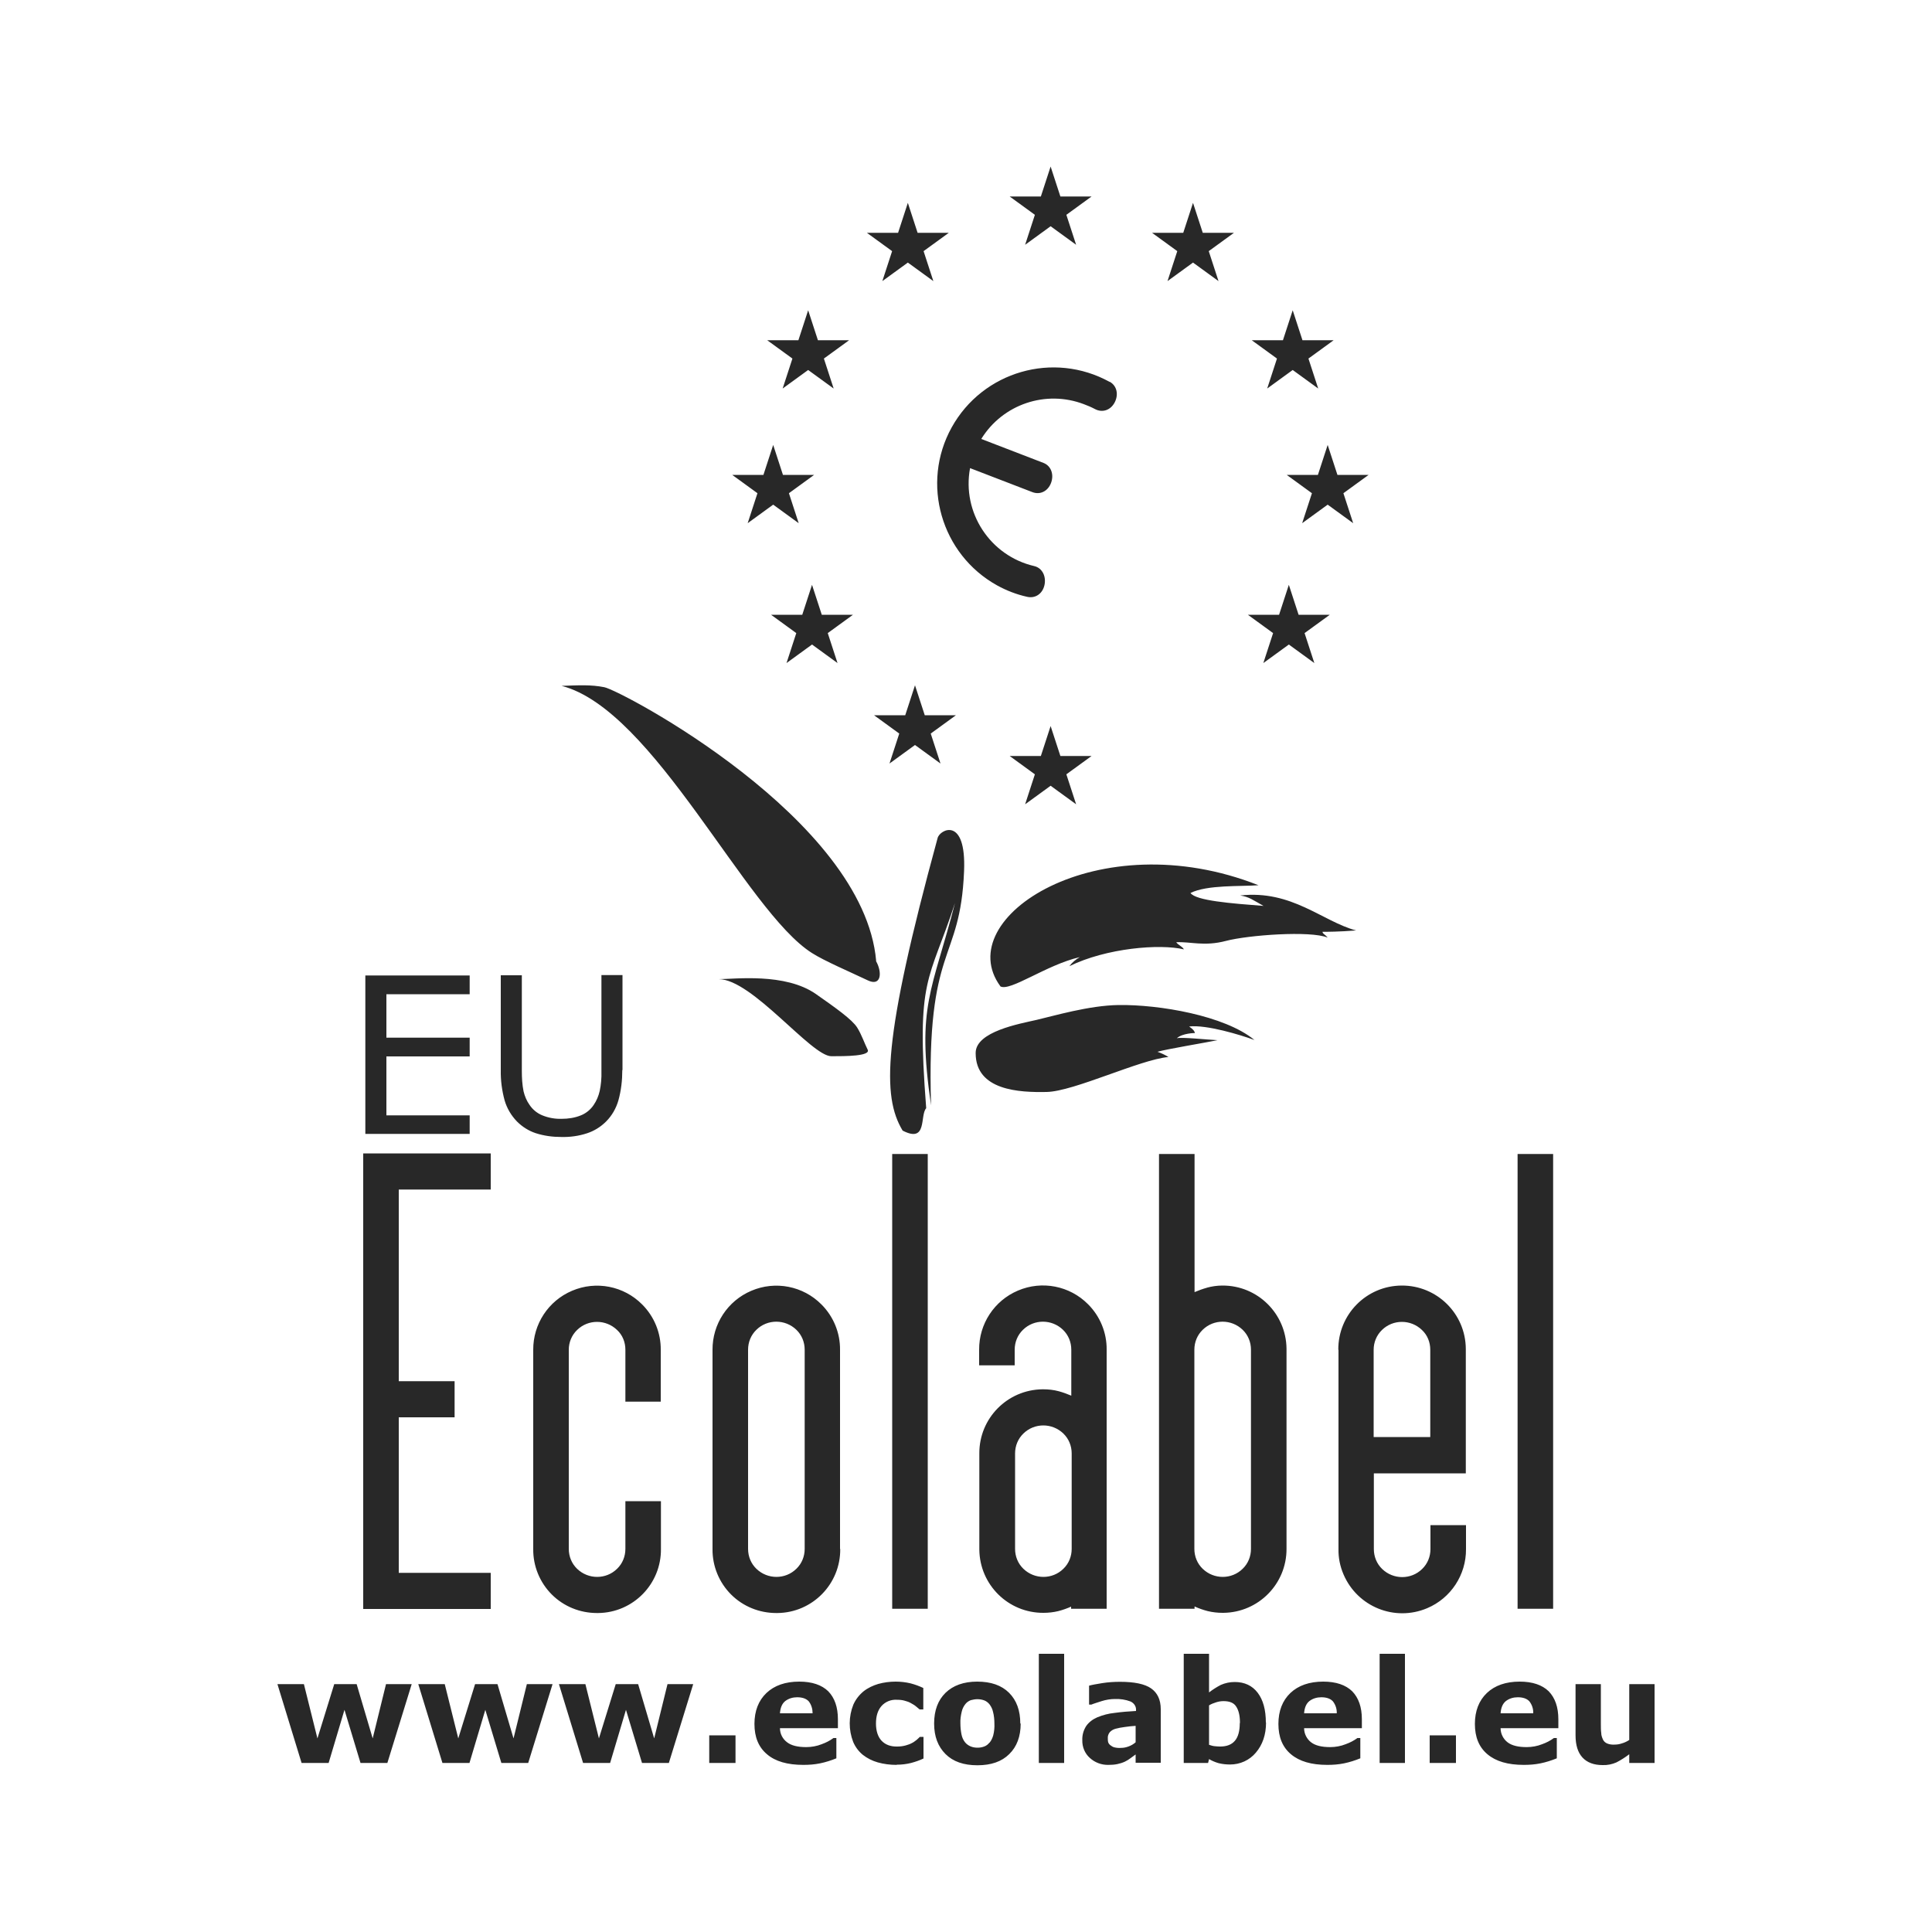 <?xml version="1.0" encoding="UTF-8"?><svg id="a" xmlns="http://www.w3.org/2000/svg" viewBox="0 0 100 100" fill="#282828"><path d="M57.44,19.77c-2.91-1.61-6.57-.55-8.18,2.35s-.55,6.57,2.35,8.18c.49.27,1.01.47,1.55.59.43.1.8-.16.9-.6s-.1-.89-.53-.99c-2.28-.53-3.75-2.77-3.32-5.07l3.22,1.24c.41.16.81-.05.97-.47.16-.42.02-.88-.39-1.04l-3.22-1.24c1.11-1.8,3.34-2.55,5.31-1.8.19.07.38.15.57.25.39.21.81.06,1.02-.33s.14-.86-.25-1.08M52.24,10.17h4.26l-3.44,2.5,1.32-4.05,1.32,4.05-3.44-2.5h0ZM59.61,12.05h4.26l-3.44,2.5,1.32-4.05,1.32,4.05-3.44-2.5h0ZM64.77,17.61h4.26l-3.44,2.5,1.32-4.05,1.32,4.05-3.44-2.5h0ZM49.13,12.05h-4.26l3.44,2.5-1.32-4.05-1.32,4.05,3.44-2.5ZM43.97,17.61h-4.26l3.44,2.5-1.32-4.05-1.32,4.05,3.44-2.5h0ZM66.58,24.58h4.26l-3.44,2.5,1.32-4.05,1.32,4.05-3.44-2.5h0ZM64.57,31.82h4.26l-3.44,2.5,1.32-4.05,1.32,4.05-3.44-2.5ZM44.17,31.82h-4.26l3.44,2.5-1.32-4.05-1.32,4.05,3.44-2.5ZM49.5,37.02h-4.26l3.44,2.5-1.32-4.05-1.32,4.05,3.44-2.5ZM42.16,24.58h-4.26l3.44,2.5-1.32-4.05-1.32,4.05,3.44-2.5h0ZM52.24,39.13h4.26l-3.44,2.5,1.32-4.05,1.32,4.05-3.44-2.5ZM49.9,45.09c-.2,4.84-1.96,3.68-1.71,12.12-.76-5.18.06-5.89,1.24-10.47-1.34,4.11-2.02,3.8-1.49,10.62-.34.37.08,1.83-1.22,1.16-1.07-1.78-1.04-4.71,1.81-15.14.1-.44,1.49-1.17,1.37,1.71M37.21,50.68c.82,0,3.43-.34,5.02.77,1,.7,1.88,1.32,2.14,1.74.23.37.37.8.54,1.14.17.34-1.17.34-1.88.34-1.04,0-4.1-3.99-5.83-3.99M45.34,49.74c.34.6.27,1.34-.43,1-.88-.42-2.24-1-2.88-1.41-3.43-2.16-8.17-12.59-12.96-13.83.87-.03,1.51-.07,2.21.07.85.16,13.43,6.8,14.07,14.17M51.78,51.05c-2.61-3.55,5.06-8.51,13.36-5.23-.94.07-2.65-.03-3.52.4.27.4,2.11.54,3.78.67-.54-.3-.74-.47-1.21-.54,2.68-.3,4.25,1.34,6,1.81-.9.07-1.51.07-1.74.07.03.13.1.1.27.3-.9-.37-4.12-.13-5.26.17-1.14.3-1.84.03-2.58.07.13.17.3.2.4.37-1.24-.3-4.02-.07-5.93.87.14-.19.33-.35.54-.47-1.74.4-3.62,1.81-4.12,1.51M50.5,54.5c0-1.11,2.28-1.51,3.15-1.71s2.71-.75,4.25-.77c2.08-.03,5.49.54,7.03,1.81-.74-.27-2.48-.8-3.38-.7.23.17.27.23.3.34,0,0-.64,0-.94.27.23-.07,1.54.07,2.11.1-.64.13-2.68.47-3.11.6.2.07.39.16.57.27-1.47.13-4.89,1.78-6.3,1.81-1.41.03-3.68-.07-3.68-2.01M21.31,87.17l-1.26,4.08h-1.39l-.83-2.75-.82,2.75h-1.4l-1.25-4.08h1.37l.7,2.81.87-2.81h1.16l.83,2.81.69-2.81h1.34ZM28.6,87.17l-1.26,4.08h-1.39l-.83-2.75-.82,2.75h-1.4l-1.25-4.08h1.37l.7,2.81.87-2.81h1.16l.83,2.81.69-2.81h1.34ZM35.88,87.17l-1.26,4.08h-1.39l-.83-2.75-.82,2.75h-1.4l-1.25-4.08h1.37l.7,2.81.87-2.81h1.16l.83,2.81.69-2.81h1.34ZM36.71,89.82h1.36v1.43h-1.36v-1.43ZM43.36,89.45h-2.99c0,.29.14.56.37.73.22.17.55.25.99.25.27,0,.55-.05.8-.15.22-.08.42-.18.61-.32h.15v1.05c-.27.11-.55.2-.84.26-.29.06-.58.08-.87.08-.82,0-1.45-.18-1.88-.55-.44-.37-.65-.89-.65-1.57,0-.67.21-1.21.62-1.6.41-.39.98-.59,1.7-.59.66,0,1.16.17,1.5.5.33.34.5.82.5,1.45v.46ZM42.06,88.68c0-.22-.06-.44-.2-.62-.13-.14-.33-.21-.6-.21-.22,0-.44.06-.62.2-.16.13-.25.34-.27.63h1.7ZM46.41,91.35c-.33,0-.66-.04-.98-.13-.28-.08-.54-.21-.77-.39-.22-.18-.39-.41-.5-.67-.24-.62-.24-1.31.01-1.93.12-.27.3-.5.53-.69.23-.18.49-.3.76-.38.29-.08.59-.12.9-.12.26,0,.52.03.77.09.23.06.45.14.66.24v1.11h-.19c-.05-.04-.11-.09-.18-.15-.08-.07-.17-.12-.26-.17-.1-.06-.21-.1-.33-.13-.13-.04-.27-.05-.41-.05-.3-.02-.6.1-.8.33-.19.22-.28.52-.28.9s.1.69.29.89c.19.2.46.31.82.3.15,0,.3-.02.44-.06.11-.03.22-.07.33-.13.08-.04.15-.1.22-.15.06-.05.12-.11.17-.16h.19v1.12c-.21.1-.42.17-.64.23-.24.06-.49.09-.74.09M52.83,89.21c0,.67-.2,1.2-.59,1.58-.39.39-.94.58-1.65.58-.71,0-1.26-.19-1.65-.58-.39-.39-.59-.91-.59-1.58,0-.68.2-1.21.59-1.59.39-.38.94-.58,1.64-.58.71,0,1.26.19,1.65.58.39.39.58.92.58,1.59M51.22,90.2c.09-.11.15-.24.19-.38.05-.2.07-.4.06-.61,0-.2-.02-.41-.07-.6-.03-.14-.09-.27-.18-.39-.07-.09-.17-.17-.28-.21-.11-.04-.23-.06-.35-.06-.11,0-.23.02-.34.05-.11.04-.21.11-.28.2-.09.11-.16.25-.19.39-.05.2-.08.41-.07.62,0,.19.02.39.06.58.03.14.09.28.18.39.07.09.17.16.28.21.12.05.24.07.37.07.12,0,.23-.02.34-.06.11-.04.2-.11.27-.2M53.77,85.6h1.31v5.65h-1.31v-5.65ZM58.78,90.81c-.07.05-.16.12-.26.19-.09.07-.19.13-.29.18-.13.06-.26.1-.4.13-.15.03-.3.04-.45.04-.36.01-.71-.12-.97-.36-.26-.23-.4-.57-.39-.92-.01-.26.06-.51.2-.73.14-.2.34-.35.57-.45.29-.12.59-.2.9-.23.36-.05.73-.08,1.11-.1v-.02c.02-.2-.09-.38-.28-.47-.26-.1-.54-.14-.81-.13-.23,0-.47.04-.69.11-.24.08-.42.13-.53.18h-.12v-.98c.14-.04.36-.08.67-.13.31-.05.62-.07.93-.07.74,0,1.28.11,1.61.34.33.23.5.59.5,1.08v2.77h-1.3v-.43ZM58.78,90.18v-.85c-.18.01-.37.03-.57.06-.16.02-.32.05-.47.09-.11.03-.22.09-.3.18-.07.09-.11.2-.1.31,0,.07,0,.14.02.21.02.06.06.11.11.15.06.05.13.09.2.11.12.03.24.04.36.03.14,0,.27-.03.4-.08.13-.05.25-.12.35-.21M65.53,89.15c0,.64-.18,1.16-.53,1.57-.33.39-.81.61-1.33.61-.2,0-.4-.02-.6-.07-.17-.05-.34-.12-.49-.21l-.05.2h-1.26v-5.65h1.31v2c.19-.15.4-.28.61-.39.23-.1.47-.15.72-.15.51,0,.91.19,1.19.56.28.37.42.88.42,1.54M64.18,89.18c0-.36-.06-.64-.19-.84-.12-.2-.34-.29-.66-.29-.13,0-.26.02-.38.06-.13.04-.26.09-.37.16v2.04c.09.03.18.06.27.07.1.01.2.02.3.02.35,0,.6-.1.77-.3.17-.2.25-.51.25-.91M70.49,89.45h-2.99c0,.29.14.56.36.73.22.17.55.25.99.25.27,0,.55-.05.8-.15.22-.08.42-.18.61-.32h.15v1.05c-.27.11-.55.2-.84.26-.29.06-.58.08-.87.08-.82,0-1.44-.18-1.88-.55-.44-.37-.65-.89-.65-1.57,0-.67.21-1.21.62-1.6.41-.39.98-.59,1.7-.59.66,0,1.16.17,1.5.5.33.34.5.82.5,1.45v.46ZM69.19,88.68c.01-.22-.06-.44-.2-.62-.13-.14-.33-.21-.6-.21-.22,0-.44.06-.62.2-.16.13-.25.34-.27.63h1.7ZM71.41,85.6h1.31v5.65h-1.31v-5.65ZM74,89.82h1.36v1.43h-1.36v-1.43ZM80.66,89.45h-2.99c0,.29.14.56.36.73.22.17.55.25.99.25.27,0,.55-.05.8-.15.22-.08.42-.18.61-.32h.15v1.05c-.27.11-.55.2-.84.26-.29.06-.58.08-.87.08-.82,0-1.44-.18-1.88-.55-.44-.37-.65-.89-.65-1.57,0-.67.21-1.21.62-1.6.41-.39.98-.59,1.7-.59.66,0,1.16.17,1.5.5.33.34.5.82.5,1.45v.46ZM79.36,88.68c.01-.22-.06-.44-.2-.62-.13-.14-.33-.21-.6-.21-.22,0-.44.06-.62.2-.16.13-.25.34-.27.63h1.7ZM85.64,91.25h-1.31v-.45c-.21.16-.43.3-.66.42-.23.1-.47.15-.72.14-.45,0-.8-.13-1.04-.39-.24-.26-.36-.64-.36-1.15v-2.65h1.31v2.02c0,.21,0,.38.02.51,0,.12.04.23.09.34.04.09.12.16.21.2.12.05.26.07.39.06.13,0,.25-.02.37-.06.14-.04.27-.1.39-.18v-2.89h1.31v4.08ZM24.31,58.69h-5.4v-8.2h5.4v.97h-4.31v2.25h4.31v.97h-4.31v3.05h4.31v.97ZM32.21,55.39c0,.53-.06,1.05-.2,1.56-.12.42-.34.8-.64,1.1-.28.28-.62.49-.99.61-.43.14-.87.2-1.32.19-.46,0-.91-.06-1.34-.2-.36-.12-.69-.33-.96-.6-.3-.31-.52-.68-.64-1.09-.14-.51-.21-1.04-.2-1.57v-4.91h1.09v4.96c0,.35.02.71.09,1.05.06.25.16.49.31.7.16.24.39.43.66.54.32.13.66.19,1,.18.34,0,.68-.05,1-.18.27-.11.5-.3.66-.54.15-.22.25-.46.31-.72.07-.33.1-.67.09-1.01v-4.99h1.09v4.91ZM18.8,83.27v-23.57h6.6v1.87h-4.76v9.92h2.89v1.87h-2.89v8.05h4.76v1.87h-6.6ZM32.37,72.54v-2.68c0-.39-.15-.76-.43-1.02-.58-.56-1.5-.56-2.07,0-.28.27-.43.64-.43,1.02v10.31c0,.39.15.76.43,1.03.58.56,1.5.56,2.07,0,.28-.27.43-.64.43-1.03v-2.47h1.84v2.47c.02,1.81-1.43,3.3-3.25,3.32-.02,0-.04,0-.06,0-.88,0-1.72-.34-2.34-.96-.62-.62-.97-1.47-.96-2.35v-10.31c-.01-1.33.78-2.54,2.01-3.06,1.24-.53,2.68-.25,3.63.71.62.62.97,1.47.96,2.35v2.68h-1.84ZM43.49,80.17c.02,1.81-1.43,3.3-3.25,3.32-.02,0-.04,0-.06,0-.88,0-1.72-.34-2.34-.96-.62-.62-.97-1.47-.96-2.35v-10.31c-.01-1.33.78-2.54,2.01-3.06,1.24-.53,2.68-.25,3.63.71.62.62.97,1.47.96,2.35v10.31ZM41.65,69.86c0-.39-.15-.76-.43-1.03-.58-.56-1.5-.56-2.07,0-.28.27-.43.64-.43,1.03v10.31c0,.39.15.76.43,1.03.58.56,1.5.56,2.07,0,.28-.27.43-.64.43-1.03v-10.31ZM46.18,59.73h1.84v23.54h-1.84v-23.54ZM55.46,83.15c-.22.1-.45.18-.68.24-.25.06-.51.09-.77.09-1.82.01-3.3-1.45-3.32-3.27,0-.01,0-.03,0-.04v-4.94c-.01-1.82,1.45-3.3,3.27-3.32.01,0,.03,0,.04,0,.27,0,.54.03.8.1.22.06.44.14.65.23v-2.38c0-.39-.15-.76-.43-1.03-.58-.56-1.5-.56-2.07,0-.28.27-.43.64-.43,1.03v.81h-1.84v-.81c-.01-1.33.78-2.54,2.01-3.06,1.24-.53,2.68-.25,3.63.71.62.62.97,1.47.96,2.35v13.41h-1.84v-.12ZM52.54,80.17c0,.39.15.76.43,1.03.58.56,1.5.56,2.07,0,.28-.27.43-.64.43-1.03v-4.94c0-.39-.15-.76-.43-1.03-.58-.56-1.5-.56-2.07,0-.28.27-.43.64-.43,1.03v4.94ZM62.47,66.65c.26-.07.53-.11.8-.11,1.82-.01,3.3,1.45,3.32,3.27,0,.01,0,.03,0,.04v10.31c.01,1.82-1.45,3.3-3.27,3.32-.01,0-.03,0-.04,0-.26,0-.52-.03-.77-.09-.23-.06-.46-.14-.68-.24v.12h-1.84v-23.54h1.84v7.15c.21-.09.43-.17.65-.23M64.32,68.83c-.58-.56-1.5-.56-2.07,0-.28.27-.43.64-.43,1.03v10.31c0,.39.15.76.43,1.03.58.56,1.5.56,2.07,0,.28-.27.43-.64.43-1.03v-10.31c0-.39-.15-.76-.43-1.03M69.27,69.86c-.01-1.82,1.45-3.31,3.28-3.32,1.82-.01,3.31,1.45,3.32,3.28,0,.02,0,.03,0,.05v6.39h-4.76v3.92c0,.39.15.76.43,1.03.58.56,1.5.56,2.07,0,.28-.27.43-.64.43-1.03v-1.24h1.84v1.24c.01,1.33-.78,2.54-2.01,3.06-1.68.71-3.61-.07-4.33-1.75-.18-.42-.27-.86-.26-1.32v-10.31ZM71.11,74.38h2.92v-4.52c0-.39-.15-.76-.43-1.02-.58-.56-1.5-.56-2.07,0-.28.27-.43.64-.43,1.02v4.52ZM78.55,59.73h1.84v23.54h-1.84v-23.54Z"/></svg>